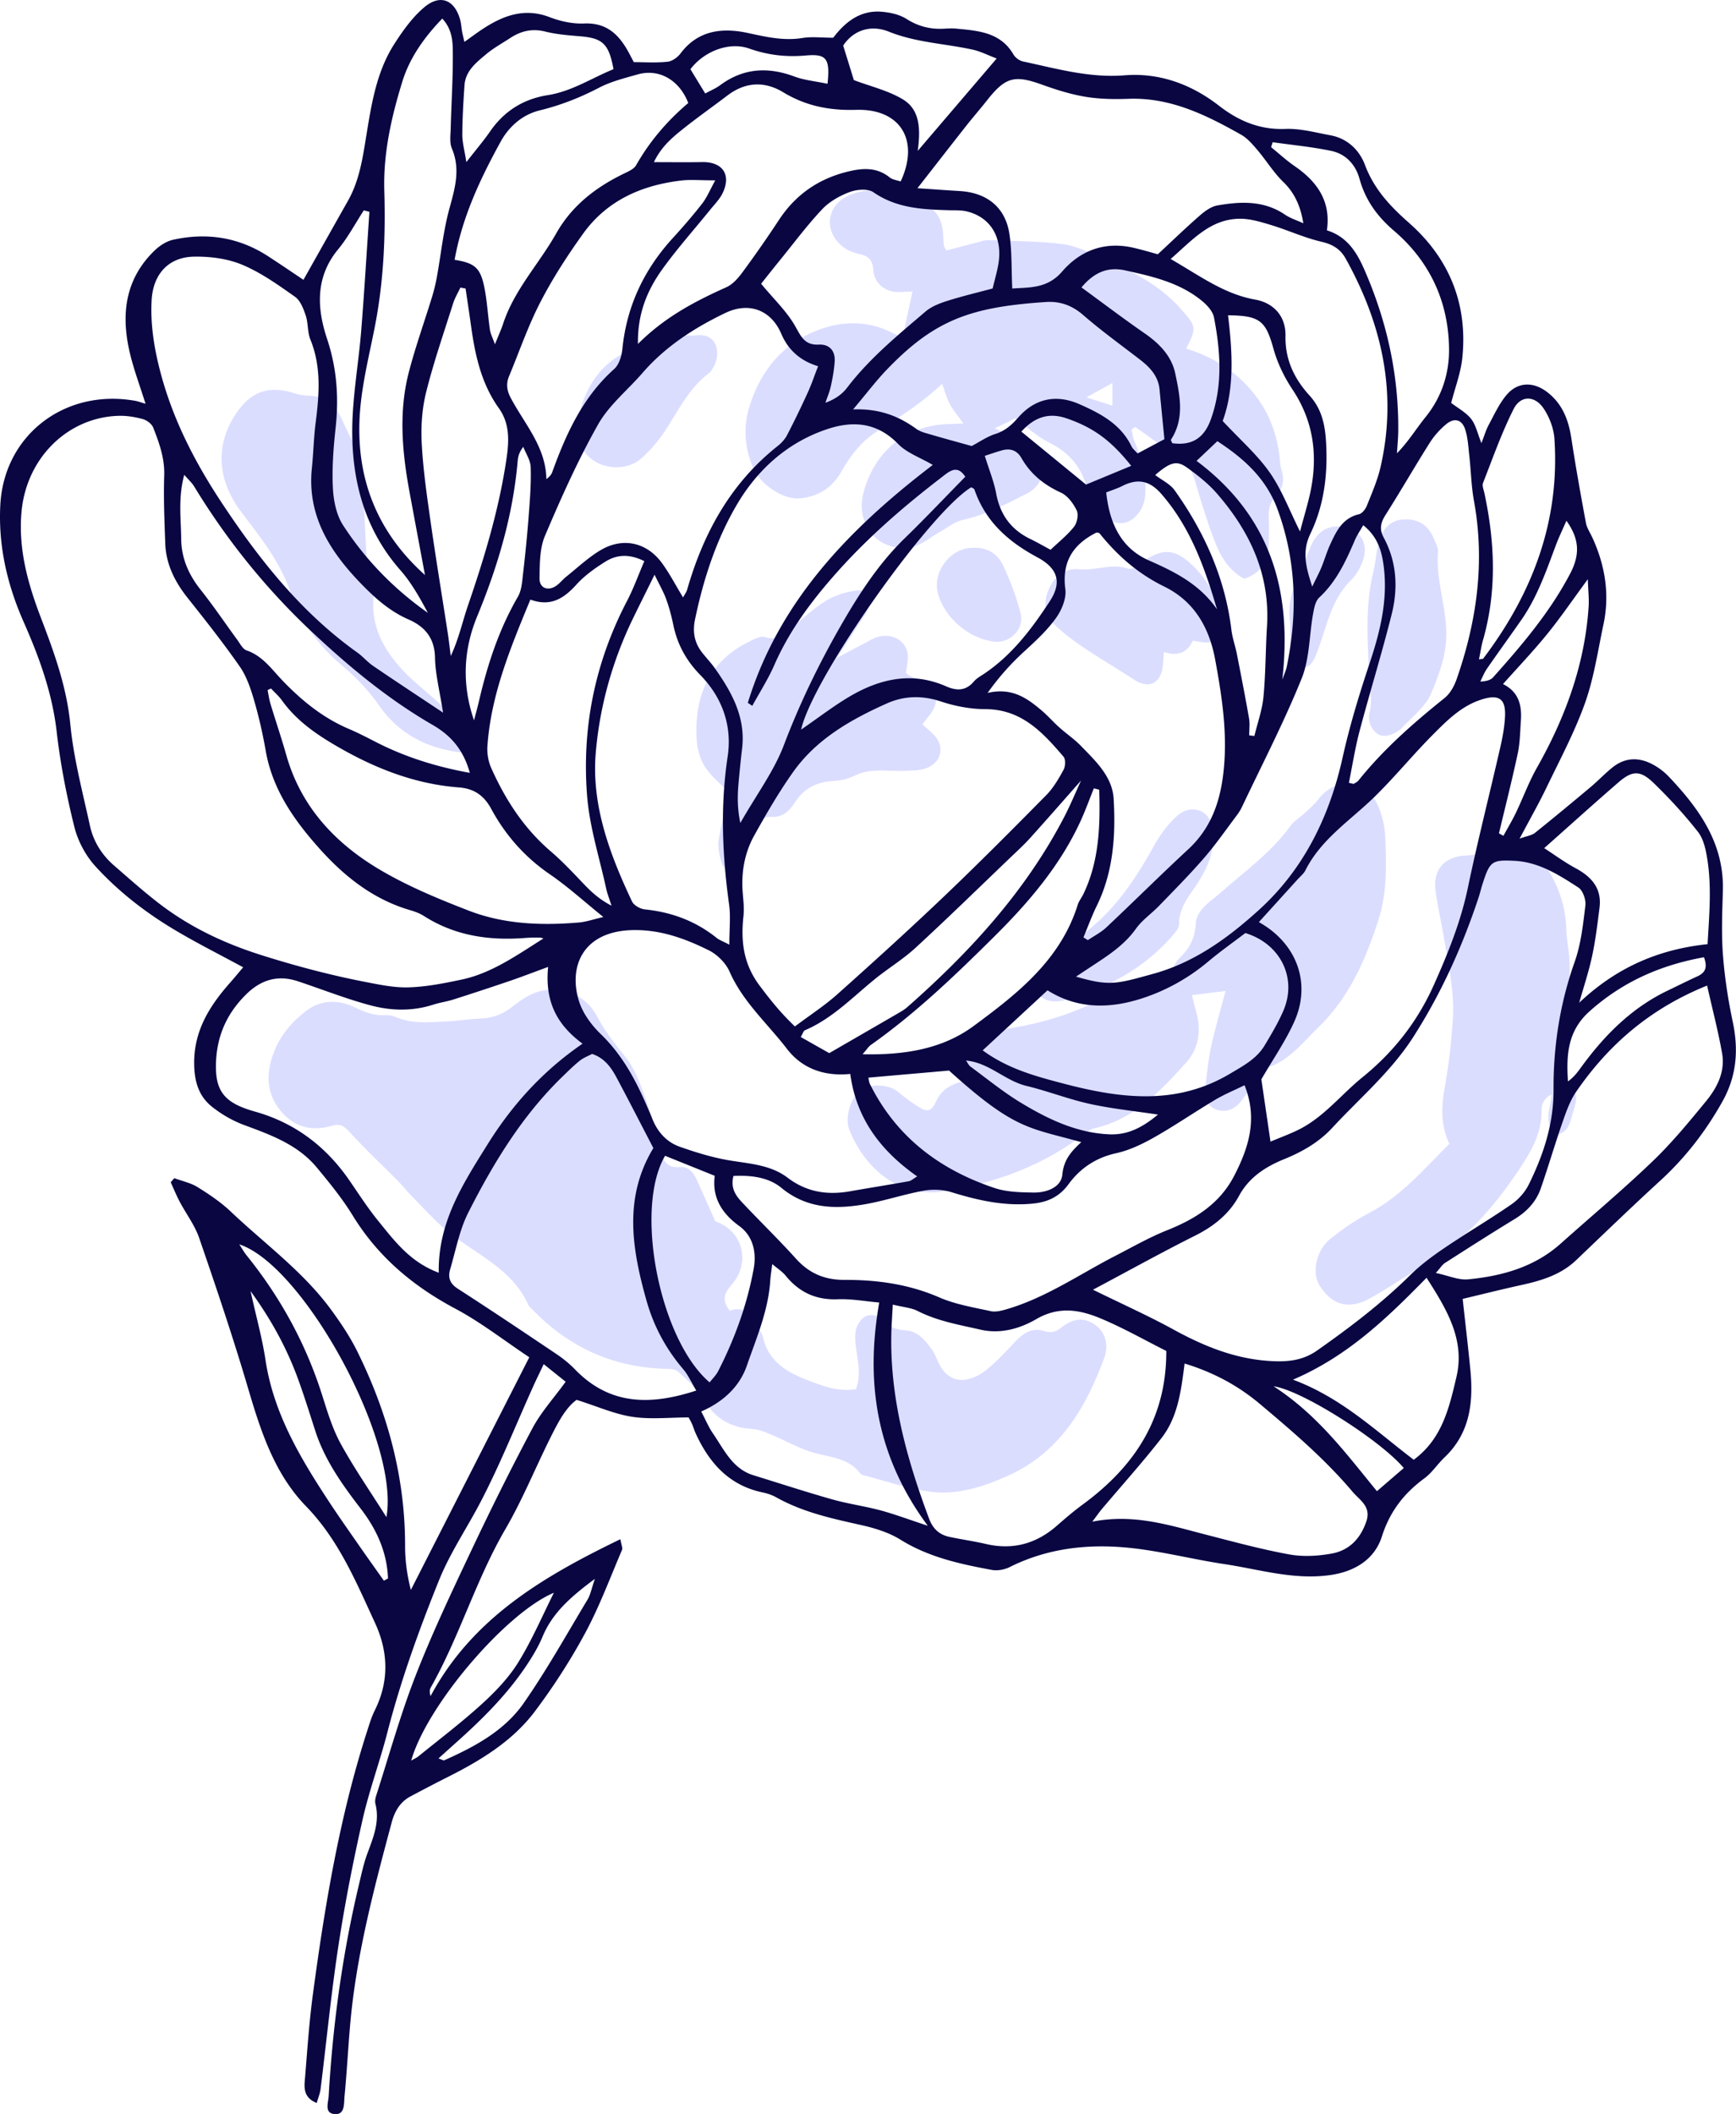 <svg xmlns="http://www.w3.org/2000/svg" id="Calque_2" viewBox="0 0 535.02 651.43"><defs><style>.cls-1{fill:#dbddff}</style></defs><g id="illustrations"><path d="M220.48 376.4c8.39 2.8 11.06 12.64 5 19.49-2.29 2.59-3.11 4.78-.58 7.99 4.59-1.59 6.99 1.27 8.78 5.15.46.99 1.19 1.9 1.42 2.93 1.6 7.27 6.97 10.68 13.27 13.14 4.88 1.91 9.77 3.87 15.44 3 1.32-3.58.89-7.09.32-10.66-.37-2.31-.76-4.71-.47-6.99.2-1.58 1.22-3.47 2.48-4.41 1.64-1.23 3.96-1.09 5.49.56 2.11 2.27 4.49 3.18 7.62 3.38 3.69.24 5.98 3.16 8.02 5.99.73 1.02 1.21 2.23 1.72 3.4 3.49 8.07 10.18 6.5 14.67 3.02 3.52-2.73 6.52-6.16 9.65-9.39 2.31-2.38 4.95-3.92 8.24-2.89 2.15.68 3.61.53 5.42-.93 3.98-3.21 7.41-3.27 10.85-.7 2.7 2.02 3.98 5.94 2.54 9.86-5.7 15.54-13.83 29.31-29.72 36.42-7.43 3.33-15.42 5.99-23.63 4.96-7.07-.88-13.95-3.34-20.91-5.12-.34-.09-.76-.24-.95-.5-3.59-4.85-9.17-4.97-14.33-6.42-4.48-1.26-8.62-3.72-12.97-5.52-1.94-.8-3.98-1.69-6.03-1.82-6.69-.4-11.52-3.21-15-9.13-1.95-3.31-5.04-6.04-7.96-8.63-1-.89-3.07-.73-4.66-.8-15.96-.66-29.34-6.94-40.32-18.46-.38-.39-.86-.75-1.07-1.23-4.91-11.03-15.82-15.4-24.47-22.32-4.18-3.34-7.75-7.46-11.54-11.28-1.5-1.51-2.8-3.21-4.3-4.72-4.85-4.89-9.93-9.58-14.53-14.69-1.67-1.85-2.94-2.97-5.43-2.23-6.58 1.97-12.24.47-16.46-5.04-4.13-5.39-4.04-11.3-1.72-17.44 1.99-5.29 5.54-9.43 9.86-12.77 4.68-3.62 10.07-3.67 15.31-1.11 2.99 1.46 5.93 2.58 9.35 2.33 1.2-.09 2.51.34 3.67.81 4.91 1.96 10.02 1.32 15.06 1.13 3.42-.13 6.81-.74 10.23-.88 3.55-.14 6.61-1.05 9.52-3.27 3.7-2.83 7.43-5.65 12.64-5.59 6.5.08 11.26 2.89 14.14 8.42 2.38 4.56 5.52 8.38 8.68 12.36 2.94 3.69 4.64 8.52 6.25 13.07 1.87 5.27 3.02 10.79 4.54 16.18.8 2.85 2.25 4.9 5.73 4.59 2.77-.25 4.32 1.56 5.36 3.84 1.95 4.28 3.84 8.59 5.77 12.92ZM291.7 77.17c3.37-.88 6.49-1.72 9.62-2.52 1.05-.27 2.12-.68 3.17-.64 7.69.29 15.43.25 23.03 1.22 4.19.53 8.25 2.59 12.21 4.34 8.81 3.88 17.43 7.99 24.04 15.46 4.87 5.51 5.21 5.75 1.8 12.39 7.4 2.31 13.84 6.02 19.15 11.83 5.63 6.15 8.65 13.25 9.61 21.39.17 1.43.21 2.92.64 4.27.99 3.1.33 5.87-1.82 8.06-1.86 1.9-2.22 4-2.13 6.44.1 2.72.11 5.45 0 8.17-.19 5.16-2.23 9.07-7.6 10.77-4.93-2.67-7.47-7.27-9.32-12.2-2.22-5.92-4.08-11.98-5.83-18.05-.79-2.74-1.91-4.94-4.34-6.59-4.74-3.21-9.35-6.62-14.01-9.95l-1.19.77c.28 1.21.39 2.49.87 3.61 2.22 5.23 3.78 10.53 3.37 16.33-.21 2.91-1.22 5.26-3.31 7.2-2.4 2.23-5.81 2.34-8.38.33-3.45-2.69-5.32-6.54-6.58-10.47-1.96-6.15-5.72-10.18-11.47-13-3.47-1.7-6.4-4.5-10.37-7.39-1.04.51-3.07 1.49-6.26 3.04 2.65 1.28 4.34 2.06 6 2.91 1.76.91 3.63 1.69 5.18 2.88 5.26 4.03 4.67 11.23-1.18 14.25-6.43 3.33-12.86 6.64-20.06 8.25-2.53.57-4.75 2.49-7.11 3.79-2.82 1.56-5.48 3.98-8.49 4.53-10.09 1.84-17.51-6.82-14.79-16.9 3.46-12.82 13.27-20.88 26.95-21.04 1.06-.01 2.13-.09 3.79-.17-1.59-2.23-3.1-3.98-4.16-5.96-1.01-1.89-1.55-4.03-2.38-6.27-6.03 5.76-12.9 10.17-19.81 14.51-4.92 3.1-8.32 7.41-11.13 12.38-2.84 5.04-7.05 7.95-13.07 8.44-5.19.42-12.13-4.5-14.2-9.34-2.7-6.3-3.15-12.64-1.14-19.08 3.43-10.98 10.28-19.31 21.06-23.44 7.37-2.82 15.23-3.03 22.67.72.81.41 1.63.8 2.48 1.12.31.12.7.02 1.06.02.96-4.48 1.92-8.96 2.94-13.74-2.66 0-4.66.39-6.44-.08-3.25-.86-5.43-3.32-5.64-6.63-.2-3.25-1.75-4.35-4.6-4.93-1.71-.35-3.49-1.14-4.85-2.23-6.17-4.95-4.84-13.19 2.52-15.99 3.45-1.31 6.93-1.88 10.61-.56 2.89 1.04 5.9 1.71 8.88 2.49 6.34 1.66 8.77 4.63 9.03 11.08.04.9.06 1.81.17 2.71.04.33.32.63.77 1.47Zm51.12 40.87c-2.8 1.55-5.24 2.89-7.99 4.41 2.9.92 5.24 1.67 7.99 2.55v-6.96ZM297.9 332.91c.16-.49.29-.67.26-.83-1.42-8.78 2.13-13.67 11.04-14.91 13.44-1.87 26-6.03 37.34-13.65 2.9-1.95 6.08-3.22 9.73-2.82 1.42.15 2.87.03 4.21.03 1.04-2 1.57-4.09 2.9-5.35 3.17-3 4.89-6.15 5.16-10.76.25-4.35 4.53-6.8 7.63-9.53 7.44-6.58 15.61-12.37 21.53-20.57 1.13-1.57 2.97-2.63 4.42-3.99 1.44-1.35 2.99-2.64 4.17-4.2 5.38-7.1 14.73-6.33 18.35 1.84 1.36 3.06 2.16 6.57 2.3 9.91.37 8.5.56 17.05-2.09 25.32-3.96 12.36-9.08 24.08-18.66 33.31-2.62 2.52-5 5.3-7.75 7.66-2.01 1.71-4.3 3.3-6.75 4.22-2.25.84-3.6 2.07-4.7 4.1-1.19 2.22-2.74 4.25-4.23 6.3-2.02 2.78-4.87 4.1-8.08 2.86-2.93-1.13-3.45-4.1-3.17-6.91.44-4.3.92-8.62 1.84-12.83 1.18-5.45 2.8-10.81 4.38-16.75-3.54.45-6.81.86-10.38 1.31.43 1.69.72 3.09 1.13 4.45 1.81 5.97 1.2 11.78-2.95 16.37-7.9 8.73-16 17.41-28.24 20.21-1 .23-1.98.85-2.81 1.49-12.77 9.92-27.46 15.28-43.21 17.9-14.83 2.47-25.12-7.88-29.53-18.96-1.46-3.67.46-9.83 3.24-12 2.83-2.2 8.73-2.21 11.77.31 1.95 1.62 3.98 3.16 6.11 4.51 3.04 1.93 4.17 1.64 5.75-1.76 1.89-4.08 5.53-5.42 9.27-6.26Zm181.62-.39c6.39 2.43 7.32 4.23 5.24 10.31-.84 2.46-.94 5.51-4.39 6.72-5.44-2.88-2.36-7.72-2.22-12.32-2.36 1.23-3.08 3.05-3.05 4.91.11 7.14-3.34 12.92-7.07 18.49-7.72 11.52-16.75 21.79-28.85 29.01-5.75 3.43-11.24 7.3-17.1 10.53-6.4 3.53-11.62 1.97-15.37-3.98-2.55-4.04-1.09-11.04 3.49-14.61 3.7-2.89 7.6-5.64 11.75-7.8 9.9-5.17 16.9-13.51 24.73-21.3-2.86-5.96-2.45-11.92-1.32-18.1 1.2-6.55 1.91-13.22 2.37-19.87.57-8.17-1.1-16.19-2.48-24.2-.88-5.15-2.01-10.26-2.79-15.43-1.04-6.88 2.64-11.02 9.56-11.27 1.73-.06 3.62-.38 5.12-1.19 9.45-5.06 15.86-1.02 19.95 5.58 3.46 5.59 5.46 11.78 5.63 18.5.08 3.23.89 6.45.97 9.68.32 12.31.28 24.61-4.17 36.33Zm-221.44-129.9c3.49-1.84 7.01-3.63 10.47-5.53 5.25-2.88 11.17-.14 11.25 5.32.02 1.59-.37 3.19-.59 4.98 2.59 2.48 7.46 1.83 8.91 6.26 1.41 4.28-1.88 6.61-3.84 9.59 1.42 1.29 2.7 2.27 3.76 3.45 3.06 3.41 2.17 7.92-2.04 9.81-1.43.64-3.13.88-4.72.95-3.08.14-6.17.1-9.25 0-3.13-.1-6.05.27-8.95 1.71-1.88.94-4.14 1.4-6.26 1.5-5.1.25-9.07 2.32-11.82 6.58-1.77 2.74-3.8 4.73-7.42 4.49-2.54-.17-3.77 1.58-4.66 3.8-1.15 2.85-2.53 5.61-3.93 8.36-.57 1.11-1.29 2.22-2.2 3.05-1.69 1.55-3.66 1.27-4.33-.87-.73-2.34-1.32-4.98-.95-7.34.78-4.97 2.22-9.84 3.3-14.38-2.54-2.62-5.4-4.88-7.35-7.75-2.71-4-3.02-9-2.81-13.58.53-11.52 5.86-20.34 16.52-25.45 1.43-.68 3.33-1.7 4.54-1.27 3.72 1.34 5.75-1.09 8.1-2.88 3.59-2.73 6.89-5.92 10.71-8.27 2.67-1.65 5.94-2.68 9.07-3.15 3.42-.51 5.07 1.72 4.11 5.09-.48 1.67-1.68 3.15-2.64 4.66-2.3 3.62-4.66 7.21-6.99 10.82-.12.06-.26.1-.36.19-.06.06-.05.19-.07.28.15-.15.31-.29.46-.44Zm-112.32 28.26c-1.53.38-2.85 1.1-4.06.95-10.18-1.27-18.77-5.72-24.68-14.17-3.37-4.81-7.18-8.9-11.69-12.65-7.35-6.12-12.85-14.02-15.98-22.97-3.26-9.33-9.22-16.61-14.98-24.24-7.24-9.59-8.18-20.14-1.98-29.81 4.83-7.54 10.49-9.44 18.94-6.63 1.18.39 2.48.53 3.72.55 5.41.11 8.58 3.12 10.57 7.85.9 2.15 2.03 4.21 3.03 6.32 2.37 5 2.86 10.42 3.25 15.81.53 7.39.74 14.8 1.22 22.19.1 1.59.82 3.14 1.18 4.72.35 1.57 1.01 3.21.85 4.75-.97 9.18 2.93 16.48 8.86 22.85 3.19 3.43 6.93 6.34 10.44 9.47 4.45 3.98 8.4 8.37 11.33 14.99Z" class="cls-1"/><path d="M367.64 197.4c-1.79 3.83-4.77 4.89-8.93 3.51-.13 1.65-.21 3.05-.37 4.43-.61 5.34-4.39 7.03-8.79 4.13-5.13-3.38-10.45-6.46-15.55-9.89-3.13-2.11-6.2-4.41-8.93-7.01-3.23-3.08-3.57-7.12-1.82-11.06 1.75-3.92 4.9-6.52 9.39-6.09 5.03.48 9.97-1.92 15.02-.18.78.27 2.11-.34 2.89-.94 7.63-5.84 11.7-5.69 18.21 1.18 4.23 4.47 6.81 9.84 7.01 16.07.2 6.26-1.18 7.28-8.13 5.85Zm78.08-3.23c.29 7.09-2.11 13.54-4.82 19.87-.69 1.62-1.88 3.08-3.07 4.41-1.78 1.99-3.79 3.77-5.64 5.7-2.21 2.3-5.79 3.41-7.78 1.91-2.14-1.62-2.94-4.19-2.29-6.74.93-3.65-.07-7.12-.19-10.67-.35-10.63-1.3-21.34 1.2-31.89.74-3.14 1.02-6.39 1.74-9.54.93-4.09 3.76-6.79 7.07-7.1 4.84-.45 8.14 1.45 9.94 5.81.55 1.33 1.4 2.78 1.29 4.11-.68 8.22 2.31 16.04 2.54 24.14Zm-71.99 64.38c.18 4.76-1.72 8.85-4.09 12.75-2.59 4.25-6.3 7.88-6.26 13.46 0 1.36-1.42 2.89-2.47 4.08-8.43 9.48-19.14 15.33-31.12 18.94-3.06.92-6.42 1.52-9.31-.87-3.05-2.53-3.26-4.8-.27-7.72 3.36-3.28 6.65-6.8 10.56-9.29 11.41-7.28 18.59-17.92 24.96-29.41 1.81-3.27 4.17-6.42 6.91-8.95 3.92-3.63 9.15-2.38 10.66 2.17.5 1.5.31 3.22.44 4.84Zm-162.2-155.18c1.27 0 2.01.09 2.72-.01 6.88-.98 8.08 5.48 5.6 9.83-.36.62-.73 1.33-1.28 1.74-6.13 4.6-9.39 11.33-13.41 17.55a43.512 43.512 0 0 1-7.37 8.65c-6.17 5.58-17.48 2.54-19.01-5.13-.65-3.29-.74-7.07.21-10.23 2.63-8.69 7.91-15.37 16.85-18.52 5.27-1.86 10.38-4.42 15.68-3.87Zm186.11 88.55c-1.44-7.97 3.02-15.51 6.22-23.28 1.45-3.51 3.9-6.43 8.51-6.41 6.06.02 9.71 4.64 7.69 10.4-.76 2.16-1.94 4.41-3.55 5.99-3.77 3.68-5.81 8.21-7.44 13.03-1.1 3.25-2.05 6.55-3.32 9.73-.86 2.14-1.93 4.76-4.88 4.15-2.7-.56-3.34-2.95-3.25-5.53.09-2.35.02-4.7.02-8.07Zm-97.77-23.1c4.3-.24 7.58 1.79 9.28 5.43 2.2 4.72 4.08 9.67 5.37 14.7 1.26 4.89-3.21 9.38-8.2 8.77-8.09-1-15.64-7.86-17.34-15.23-1.51-6.58 4.14-13.76 10.88-13.67Z" class="cls-1"/><path d="M44.85 124.42c-1.79-5.69-3.56-10.41-4.74-15.27-2.86-11.78-1.79-22.82 7.38-31.8 1.58-1.55 3.72-2.99 5.83-3.46 10.38-2.3 20.23-.81 29.25 5.04 3.71 2.41 7.37 4.9 10.95 7.3 4.67-8.29 9.19-16.34 13.73-24.37 3.53-6.24 4.53-13.2 5.65-20.09 1.61-9.88 3.17-19.79 8.72-28.37 2.62-4.05 5.55-8.16 9.2-11.21 4.88-4.08 9.28-2.23 10.98 3.84.34 1.21.4 2.51.62 3.76.14.78.35 1.56.71 3.12 2.25-1.59 4.03-2.94 5.9-4.15 6.28-4.07 12.76-6.4 20.39-3.46 3.3 1.27 7.07 2.09 10.57 1.94 7.43-.33 11.2 3.94 14.18 9.7.29.56.59 1.12 1.16 2.21 3.3 0 6.88.25 10.4-.12 1.44-.15 3.11-1.37 4.02-2.58 5.39-7.18 12.91-7.96 20.66-6.3 5.64 1.21 11.06 2.51 16.89 1.56 2.87-.47 5.88-.08 9.49-.08 3.43-4.49 8.03-8.57 14.89-8.01 2.63.21 5.52.84 7.7 2.22 3.61 2.3 7.32 3.22 11.46 3.01 1.27-.07 2.56-.16 3.82-.03 6.78.66 13.67 1.07 17.69 7.99.57.98 1.85 1.91 2.96 2.14 10.31 2.19 20.41 5.13 31.29 4.26 10.67-.85 20.5 2.72 29.04 9.34 6.04 4.69 12.55 7.5 20.51 7.18 4.58-.18 9.24 1.11 13.82 1.95 5.28.96 8.98 4.56 10.7 9.15 2.79 7.43 7.73 12.7 13.53 17.81 12.4 10.92 18.14 24.91 16.49 41.47-.47 4.76-2.27 9.4-3.45 14.05 2.14 1.66 4.61 2.95 6.16 4.95 1.47 1.9 1.98 4.54 3.16 7.44.85-2.16 1.37-3.98 2.24-5.61 1.7-3.16 3.22-6.53 5.5-9.23 3.45-4.08 8.24-4.13 12.45-.94 4.73 3.59 6.64 8.55 7.51 14.23 1.34 8.74 2.89 17.45 4.51 26.14.3 1.62 1.34 3.1 2.04 4.65 3.89 8.55 5.33 17.43 3.35 26.69-1.72 8.08-2.91 16.37-5.65 24.1-3.18 8.94-7.71 17.41-11.84 26-2.38 4.96-5.11 9.74-8.35 15.86 2.4-.87 3.8-1.03 4.73-1.78 5.79-4.64 11.5-9.38 17.18-14.14 2.27-1.91 4.32-4.08 6.62-5.95 4.13-3.36 8.59-3.29 13.04-.71 1.63.94 3.18 2.15 4.47 3.52 9.35 9.88 17.03 20.55 16.61 35.11-.19 6.57-.47 13.19.02 19.73.53 6.93 1.59 13.87 3.03 20.68 1.83 8.66 1.21 16.69-3.2 24.56-5.14 9.17-11.42 17.3-19.18 24.4-8.75 8.01-17.28 16.26-25.87 24.45-4.82 4.6-10.87 6.36-17.14 7.73-5.96 1.31-11.88 2.8-17.85 4.22.84 7.7 1.68 14.78 2.37 21.88.97 10.05-.11 19.51-7.99 26.99-2.15 2.04-3.81 4.68-6.16 6.41-6.31 4.64-10.66 10.22-13.12 17.94-2.26 7.1-8.42 10.83-15.96 11.89-11.21 1.59-21.89-1.79-32.74-3.41-9.86-1.48-19.59-4.05-29.48-5.02-12.55-1.23-24.93.16-36.5 5.95-1.6.8-3.77 1.21-5.51.89-9.8-1.81-19.48-3.91-28.19-9.33-3.68-2.29-8.14-3.62-12.43-4.57-8.92-1.98-17.79-3.95-25.86-8.48-1.27-.71-2.74-1.2-4.17-1.5-10.33-2.16-16.45-9.05-20.63-18.17-.44-.96-.73-1.99-1.16-2.96-.33-.76-.76-1.48-1.03-1.98-5.97 0-11.77.66-17.34-.19-5.52-.84-10.81-3.22-17.18-5.23-3.42 2.45-5.83 7.16-8.17 11.86-4.63 9.3-8.55 19-13.76 27.95-9.12 15.64-14.14 33.15-23.03 48.86-.36.64-.38 1.47-.05 2.63 12.89-24.05 34.69-36.83 58.51-48.36.29 1.79.75 2.71.49 3.32-3.67 8.57-6.92 17.37-11.32 25.55-4.51 8.38-9.74 16.47-15.45 24.09-6.99 9.33-16.87 15.28-27.17 20.45-3.78 1.9-7.51 3.87-11.25 5.85-3.23 1.72-4.88 4.64-5.79 8.02-5.55 20.71-11.04 41.43-12.85 62.9-.61 7.18-1 14.38-1.69 21.55-.21 2.13.19 5.6-2.91 5.43-3.41-.18-2.1-3.4-1.97-5.6 1.28-22.07 4.26-43.9 9.4-65.42.74-3.09 1.4-6.24 2.5-9.21 1.83-4.98 3.9-9.83 2.52-15.33-.2-.78-.05-1.73.2-2.51 3.96-12.31 7.42-24.82 12.1-36.86 5.07-13.03 11.08-25.71 17.06-38.36 6.06-12.83 12.37-25.56 19.04-38.08 2.64-4.95 6.54-9.23 10.22-14.31-1.9-1.52-3.95-3.16-6.77-5.42-1.3 2.76-2.28 4.75-3.19 6.76-5.4 11.98-10.27 24.23-16.34 35.85-4.2 8.03-9.32 15.54-12.76 24.06-6.19 15.35-11.78 30.85-15.91 46.9-2.33 9.03-5.6 17.83-7.65 26.92-2.89 12.81-5.43 25.73-7.41 38.71-2.24 14.66-3.67 29.45-5.5 44.17-.17 1.35-.72 2.65-1.19 4.32-4.45-1.82-3.82-5.18-3.57-8.19.69-8.46 1.26-16.94 2.39-25.34 3.68-27.36 8.19-54.57 16.67-80.94.71-2.22 1.38-4.49 2.42-6.57 4.48-9.01 4.13-18.1.03-26.96-5.85-12.66-11.18-25.54-21.23-35.89-9.86-10.15-14.04-23.4-17.98-36.74-4.56-15.44-9.72-30.71-14.96-45.94-1.36-3.95-4.03-7.44-6.01-11.19-1.02-1.94-1.85-3.98-2.76-5.97.37-.42.73-.85 1.1-1.27 2.42.9 5.06 1.44 7.2 2.77 3.59 2.23 7.17 4.65 10.23 7.55 10.45 9.91 22.28 18.45 30.89 30.21 2.98 4.07 5.84 8.33 8.07 12.84 9.33 18.88 14.77 38.76 14.74 59.99 0 4.42.58 8.85 1.78 13.53l36.5-71.7c-7.95-5.29-15.01-10.84-22.82-14.99-13.06-6.95-23.82-16-31.6-28.69-3.2-5.22-7.12-10.03-11.04-14.76-5.78-6.99-13.97-10.01-22.2-13.04a36.538 36.538 0 0 1-10.33-5.89c-3.93-3.22-5.23-7.72-5.29-13.01-.12-10.14 4.67-17.78 10.96-24.92 1.37-1.55 2.68-3.15 4.14-4.87-7.54-4.1-14.89-7.76-21.89-12-8.73-5.29-16.8-11.61-23.66-19.14-3.02-3.31-5.4-7.79-6.48-12.14-2.4-9.65-4.32-19.49-5.45-29.37-1.38-12.01-5.42-23.02-10.24-33.93C2.18 180.06-.57 168.06.1 155.56c1.16-21.58 19.99-35.93 41.67-32.03.74.13 1.45.41 3.07.89Zm122.67 164.77c-.41-.09-.82-.27-1.23-.27-1.48 0-2.97 0-4.45.12-11.05.86-21.57-.65-31.13-6.73-1.24-.79-2.66-1.36-4.08-1.77-11.42-3.28-20.35-10.32-28.09-18.95-7.84-8.76-14.55-18.22-16.65-30.23-.91-5.21-2.08-10.4-3.56-15.48-1.05-3.6-2.29-7.37-4.39-10.41-5.07-7.3-10.6-14.28-16.13-21.25-3.94-4.96-6.65-10.36-6.88-16.75-.25-6.98-.55-13.98-.32-20.96.17-5.31-1.54-10.02-3.39-14.74-.45-1.15-1.98-2.29-3.23-2.63-2.42-.66-5-1.08-7.5-1-15.7.5-28.28 13.03-29.84 29.39-1.09 11.52 1.92 22.28 5.95 32.82 4.09 10.69 7.95 21.29 9.08 32.92 1.02 10.48 3.79 20.8 6.03 31.14 1.06 4.86 3.66 9.03 7.46 12.32 4.47 3.88 8.89 7.83 13.56 11.45 9.64 7.48 20.41 12.56 32.12 16.24 10.34 3.25 20.74 6.02 31.34 8.09 4.54.88 9.18 1.89 13.75 1.75 5.45-.16 10.91-1.25 16.27-2.38 9.41-1.99 17.19-7.61 25.32-12.71Zm169.31 108.23c9.24 4.54 17.18 8.09 24.77 12.25 9.79 5.37 19.79 9.4 31.2 9.8 4.94.17 9.13-.5 13.13-3.31 10.08-7.08 19.86-14.51 28.66-23.2 3.14-3.1 6.76-5.8 10.43-8.29 6.84-4.64 13.99-8.84 20.79-13.54 2.17-1.5 4.18-3.75 5.35-6.12 4.53-9.19 7.68-18.73 7.63-29.26-.07-13.43 1.98-26.56 6.51-39.34 1.95-5.5 2.59-11.52 3.3-17.36.22-1.79-.77-4.65-2.16-5.56-6.01-3.89-12.15-7.83-19.63-8.22-7.04-.37-7.65.15-9.87 7.03-.46 1.41-.79 2.86-1.25 4.27-5.02 15.15-11.54 29.59-20.17 43.05-6.84 10.65-16.48 18.8-24.97 27.97-4.03 4.36-9.17 7.33-14.8 9.62-5.66 2.3-10.77 5.53-13.92 11.34-2.99 5.52-7.74 9.33-13.45 12.19-10.2 5.11-20.18 10.65-31.53 16.69Zm-91.84-81.12c4.67-3.51 9.13-6.39 13.05-9.89 11.06-9.87 22.04-19.83 32.77-30.05 10.73-10.22 21.19-20.74 31.6-31.29 2.19-2.22 3.85-5.06 5.36-7.83.59-1.08.69-3.25 0-4.06-6.39-7.46-12.91-14.62-24.06-14.65-4.58-.01-9.33-.9-13.68-2.35-5.81-1.95-11.42-1.78-16.73.6-11.09 4.96-21.66 10.96-28.87 21.13-4.4 6.2-8.24 12.84-11.95 19.49-3.05 5.47-4.09 11.54-3.57 17.83.19 2.32.48 4.69.23 6.98-.87 7.79-.06 14.81 4.97 21.52 3.19 4.25 6.36 8.29 10.89 12.58Zm-76.06-18.34c-4.87 1.79-8.33 3.13-11.85 4.33-5.78 1.97-11.58 3.88-17.4 5.73-2 .64-4.12.91-6.12 1.56-6.45 2.09-13.05 1.92-19.39.22-7.55-2.02-14.87-4.92-22.31-7.4-6.24-2.07-11.45-.52-16.11 4.13-6.03 6.01-9.04 13.02-9.2 21.58-.12 6.95 1.9 10.7 8.36 13.22 1.18.46 2.4.86 3.62 1.2 12.36 3.47 21.94 10.74 29.18 21.26 2.89 4.19 5.65 8.5 8.85 12.43 5.01 6.15 9.79 12.68 18.66 15.98-.28-15.63 7.57-27.57 15.09-39.63 7.59-12.16 17.05-22.61 29.23-30.95-7.56-5.59-11.71-12.6-10.61-23.66Zm219.06-13.8c11.73 6.57 16.19 18.83 10.91 30.64-2.73 6.1-6.62 11.69-10.16 17.8.84 5.74 1.78 12.13 2.82 19.2 2.89-1.21 5.62-2.22 8.23-3.47 8.03-3.83 13.41-10.94 20.13-16.38 9.62-7.8 16.93-17.15 21.96-28.39 4.33-9.68 8.3-19.44 10.49-29.93 3.03-14.52 6.71-28.9 10.01-43.36.7-3.07 1.29-6.22 1.45-9.36.3-5.68-1.92-7.08-7.41-5.29-6.08 1.99-10.44 6.38-14.73 10.69-6.27 6.29-11.9 13.23-18.26 19.42-7.38 7.17-16.27 12.86-21.1 22.44-.55 1.1-1.63 1.94-2.48 2.89-3.81 4.21-7.63 8.42-11.87 13.09ZM275.15 402.02c-.18 3.48-.37 5.99-.44 8.5-.53 20.07 4.7 38.97 11.65 57.53 1.17 3.12 3.2 4.92 6.33 5.57 3.73.78 7.51 1.32 11.22 2.18 8.28 1.91 15.47-.09 21.81-5.64 2.55-2.23 5.13-4.45 7.85-6.45 15.88-11.63 25.96-26.41 25.87-47.41-6.65-3.33-13.27-7.12-20.26-10.03-6.43-2.68-12.84-3.83-19.83.24-4.92 2.86-10.94 4.66-17.13 3.24-6.59-1.51-13.26-2.63-19.4-5.76-1.98-1.01-4.4-1.16-7.68-1.97Zm-138.6-182.39c-1.04-6.73-2.39-11.88-2.49-17.04-.12-6.05-3.21-9.54-8.15-11.7-6.01-2.62-10.69-6.91-15.08-11.49-9.37-9.79-16.21-20.73-14.71-35.15.48-4.63.56-9.31 1.15-13.92 1.12-8.69 1.82-17.26-1.61-25.7-.93-2.29-.65-5.05-1.44-7.42-.7-2.09-1.66-4.6-3.32-5.77-5.18-3.65-10.46-7.43-16.24-9.85-4.54-1.9-9.9-2.59-14.87-2.5-7.95.14-12.64 5.49-13.06 13.47-.41 7.7.85 15.17 2.84 22.61 3.89 14.52 10.67 27.57 18.94 40.03 11.56 17.44 24.4 33.61 41.62 45.89 1.72 1.22 3.11 2.92 4.84 4.1 6.75 4.61 13.58 9.09 21.59 14.43Zm78.03 208.87c-1.6-2.67-2.53-4.83-3.98-6.53-5.32-6.23-9.08-13.16-11.33-21.09-4.55-16.06-7.12-31.91 2.09-47.09-3.77-7.24-7.43-14.4-11.21-21.49-1.7-3.2-3.71-6.2-7.67-7.53-1.19.64-2.61 1.16-3.74 2.05-1.82 1.44-3.48 3.1-5.16 4.72-12.55 12.09-21.48 26.78-29.26 42.13-2.73 5.39-3.85 11.62-5.59 17.5-.72 2.44-.13 4.34 2.3 5.91 10.15 6.55 20.19 13.27 30.21 20.01 2.1 1.41 4.15 3.01 5.9 4.83 10.52 10.93 22.91 11.35 37.43 6.59Zm11.46-66.11c-.95 3.78.74 6.05 2.6 8.05 5.49 5.86 11.28 11.45 16.65 17.41 4.13 4.58 8.86 6.58 15.1 6.56 9.98-.04 19.76 1.33 29.13 5.41 4.95 2.15 10.48 3.05 15.81 4.22 1.53.34 3.35-.14 4.93-.6 12.12-3.55 22.44-10.77 33.52-16.47 5.26-2.7 10.42-5.67 15.89-7.85 8.73-3.48 16.25-8.19 20.7-16.8 4.47-8.66 7.32-17.54 3.19-27.9-3.14 1.54-6.24 2.81-9.09 4.51-6.35 3.79-12.46 7.99-18.89 11.63-3.65 2.06-7.62 3.94-11.68 4.83-6.19 1.37-11 4.65-14.54 9.47-2.95 4.02-6.54 5.61-11.22 6.05-8.64.83-16.8-1.03-24.97-3.55-2.67-.82-5.84-.92-8.6-.42-6.23 1.14-12.3 3.22-18.54 4.25-8.96 1.49-17.54 1.18-25.24-5.17-4.03-3.32-9.52-3.9-14.76-3.64Zm107.88-73.52c.45.28.9.56 1.34.84 1.91-1.29 4.03-2.35 5.68-3.9 8.48-7.98 16.74-16.2 25.28-24.11 6.61-6.12 9.53-13.74 10.68-22.44 1.61-12.19-.19-24.03-2.39-35.98-1.87-10.13-6.61-18.08-15.74-22.55-8.06-3.95-14.39-9.52-19.89-16.36-.2-.25-.76-.22-.95-.27-7.3 3.68-10.71 9.08-9.6 17.49.37 2.81-1.12 6.39-2.86 8.83-2.67 3.74-6.13 6.96-9.55 10.09-3.98 3.64-7.61 7.51-11.56 13.02 7.59-1.76 12.21 1.65 16.64 5.39 1.94 1.64 3.62 3.57 5.51 5.27 2.17 1.94 4.62 3.59 6.63 5.67 4.55 4.7 9.69 9.45 10.08 16.34.64 11.25-.08 22.47-5.2 32.92-1.55 3.16-2.75 6.49-4.11 9.74Zm-71.88 42.07c-8.09.82-14.9-1.72-19.51-7.73-6.01-7.82-13.58-14.47-17.69-23.81-1.17-2.66-3.81-5.28-6.44-6.58-7.2-3.56-14.65-6.31-23.05-6.21-15.97.18-20.3 11.57-16.82 22.17 1.2 3.65 3.82 7.17 6.62 9.88 6.59 6.37 10.76 14.1 14.29 22.33.5 1.17 1.04 2.33 1.49 3.51 1.61 4.18 4.4 7.41 8.58 8.88 4.94 1.74 10.02 3.31 15.17 4.18 6.28 1.06 12.78 1.35 18.04 5.35 5.85 4.45 12.22 5.43 19.21 4.2 6.05-1.07 12.12-2.02 18.17-3.11.71-.13 1.34-.75 2.57-1.48-11.22-7.88-18.75-17.74-20.63-31.59ZM401.68 68.81c-.86-5.27-2.68-9.35-6.17-12.73-3.01-2.91-5.23-6.61-7.97-9.83-1.49-1.75-3.08-3.64-5.04-4.74-10.75-6.06-21.72-11.52-34.62-11.06-4.43.16-8.96.1-13.31-.62-4.55-.75-9.05-2.17-13.41-3.74-8.49-3.06-11.28-2.37-16.94 4.8-2.09 2.65-4.32 5.2-6.41 7.85-4.88 6.2-9.72 12.43-15.06 19.26 4.72.32 8.86.62 13.01.87 8.42.5 14.07 5.01 15.33 13.19.81 5.32.6 10.79.88 16.85 5.35-.39 10.81.06 15.36-5.22 5.58-6.46 13.03-9.33 21.75-7.39 2.87.64 5.68 1.5 7.75 2.05 4.57-4.24 8.66-8.2 12.95-11.94 1.55-1.35 3.47-2.76 5.41-3.1 7.18-1.26 14.33-1.57 20.84 2.84 1.7 1.15 3.75 1.78 5.64 2.65Zm-104.19 78.1c-2.53-3.93-5-1.59-7.31.19-11.45 8.79-22.35 18.19-32 28.99-7.81 8.74-14.79 17.98-19.53 28.82-1.91 4.36-4.51 8.41-6.8 12.6-.46-.31-.92-.62-1.38-.92 9.65-31.5 31.49-53.83 57.01-73.32-3.94-2.31-8.01-3.7-10.69-6.46-6.38-6.57-13.71-7.24-21.66-4.63-12.23 4.02-21.53 12.37-27.87 23.06-6.47 10.9-10.45 23.12-13.06 35.66-.79 3.81-.2 7.15 2.18 10.18 1.31 1.67 2.79 3.22 4.01 4.95 5.2 7.38 9.46 15.1 8.32 24.64-.38 3.15-.69 6.31-.99 9.48-.38 4.05-.66 8.11.44 13.46 5.06-8.85 10.38-15.99 13.42-23.99 4.92-12.96 10.91-25.3 17.8-37.25 5.52-9.57 11.5-18.78 19.51-26.56 6.2-6.02 12.13-12.3 18.59-18.88Zm-45.37-34.06q-8.11-2.44-11.33-9.98c-3.13-7.33-9.93-9.94-17.24-6.43-9.63 4.62-18.48 10.34-25.56 18.51-4.57 5.28-10.29 9.88-13.65 15.82-6.23 11.03-11.43 22.68-16.39 34.36-1.66 3.91-1.6 8.69-1.67 13.09-.05 2.93 2.44 3.97 4.91 2.44 1.24-.77 2.16-2.02 3.32-2.95 3.47-2.77 6.75-5.89 10.53-8.14 6.9-4.12 14.31-2.47 19 3.98 2.34 3.22 4.19 6.79 6.47 10.55.52-.96 1.03-1.6 1.24-2.32 5.03-17.51 13.42-32.87 27.98-44.38 1.13-.9 2.19-2.07 2.85-3.34 2.24-4.3 4.35-8.67 6.36-13.08 1.2-2.63 2.12-5.39 3.19-8.13Zm79.47 188.1c10.3 2.98 12.37 2.33 24.06-.93 12.7-3.55 22.95-11.12 32.26-19.54 13.82-12.5 21.81-28.74 25.87-47.04 2.19-9.88 5.18-19.62 8.38-29.23 3.18-9.56 5.54-19.14 4.34-29.27-.57-4.82-1.75-9.42-6.37-13.1-1.02 1.8-1.94 3.14-2.57 4.6-2.76 6.45-5.66 12.75-10.97 17.68-1.19 1.1-1.59 3.27-1.91 5.04-1.2 6.65-1.05 13.81-3.52 19.92-5.44 13.47-12.16 26.42-18.39 39.57-.45.95-1.04 1.86-1.67 2.7-3.3 4.37-6.42 8.89-10 13.02-4.41 5.09-9.16 9.88-13.84 14.72-2.35 2.44-5.28 4.43-7.21 7.15-3.57 5-8.5 8.17-13.45 11.42-1.41.93-2.82 1.86-4.99 3.3Zm-106.81-9.86c0-4.92.43-8.71-.08-12.38-2.11-15.2-2.74-30.32-.44-45.61 1.43-9.48-1.68-18.2-8.43-25.09-4.33-4.43-7.07-9.41-8.31-15.39-.56-2.69-1.26-5.39-2.2-7.97-.84-2.31-2.11-4.48-3.59-7.55-2.51 5.09-4.58 9.22-6.6 13.38-6.38 13.12-10.3 27.15-11.52 41.47-1.38 16.18 4.32 31.34 11.18 45.85.57 1.2 2.54 2.3 3.97 2.44 8.25.84 15.65 3.6 22.14 8.81.77.62 1.78.96 3.87 2.05Zm46.18 110.29c-4.45-.39-8.62-1.18-12.76-1.01-6.74.28-11.93-2.16-16.1-7.3-.99-1.22-2.41-2.11-4.1-3.54-.27 2.18-.52 3.61-.61 5.05-.58 9.25-4.26 17.7-7.22 26.26-2.25 6.51-7.34 11.19-14.06 14.12 1.4 2.66 2.28 4.83 3.59 6.72 3.45 5 5.99 10.93 12.54 12.94 8.08 2.49 16.11 5.12 24.24 7.42 4.88 1.38 9.96 2.07 14.86 3.38 4.37 1.17 8.63 2.79 14.59 4.75-15.82-21.39-19.3-44.03-14.96-68.8Zm94.12 18.8c-1.08 8.64-2.14 16.57-7.12 22.97-5.85 7.51-12.24 14.6-18.38 21.88-.82.98-1.55 2.04-2.94 3.89 12.78-2.54 23.74 1.09 34.82 3.94 8.6 2.21 17.19 4.56 25.91 6.15 4.24.77 8.88.5 13.15-.29 5.32-.99 8.78-4.59 10.58-9.9 1.56-4.61-2.06-6.53-4.24-9.11-8.51-10.09-18.52-18.62-28.58-27.08-6.7-5.63-14.3-9.74-23.2-12.45ZM360.77 79.8c9.08 5.23 16.49 10.82 26.05 12.52 5.56.99 9.49 4.98 9.36 11.24-.15 7.27 2.72 13.19 7.44 18.36 3.67 4.02 4.72 8.86 5.04 14.04.62 9.89-.51 19.59-4.81 28.51-2.58 5.37-1.51 10 .57 16.3 1.29-2.69 2.15-4.27 2.82-5.91.97-2.35 1.67-4.81 2.73-7.11 1.87-4.07 3.79-8.09 8.84-9.28.98-.23 2.01-1.55 2.43-2.6 1.57-3.93 3.29-7.86 4.23-11.95 5.24-22.84.46-44.08-10.73-64.21-1.63-2.94-4.01-4.41-7.46-5.21-5.29-1.22-10.32-3.57-15.54-5.15-3.17-.96-6.51-1.99-9.75-1.94-9.07.13-14.55 6.61-21.22 12.41Zm-97.87 46.36c8.22-.3 14.15 2.12 19.57 6.05 1.16.84 2.7 1.21 4.12 1.62 4.26 1.25 8.55 2.41 12.87 3.62 2.39-1.25 4.7-2.89 7.27-3.71 3.01-.95 5.06-2.76 7.06-5.06 5.14-5.9 11.73-7.3 18.95-4.1 6.44 2.86 12.63 6.09 15.94 12.89.43.88 1.29 1.55 1.91 2.27 2.67-1.42 5.07-2.7 8.27-4.4-.48-4.87-1-10.07-1.49-15.28-.39-4.17-2.96-6.86-6.05-9.25-5.85-4.52-11.87-8.85-17.44-13.69-3.48-3.03-7.18-4.35-11.6-4.05-3.17.21-6.34.48-9.49.87-17.05 2.08-26.89 6.94-39.23 19.7-3.48 3.59-6.5 7.62-10.65 12.53Zm263.21 177.55c-17.59 7.1-30.37 18.22-40.33 32.69-1.89 2.74-3.05 6.06-4.16 9.24-2.37 6.79-4.39 13.71-6.74 20.51-1.43 4.15-4.28 7.19-8.06 9.5-7.23 4.41-14.38 8.98-21.51 13.55-.81.52-1.35 1.45-2.8 3.07 3.91.83 7.01 2.25 9.93 1.97 10.47-1.01 20.43-3.76 28.56-11.02 9.48-8.47 19.24-16.65 28.4-25.44 5.93-5.69 11.2-12.12 16.43-18.49 3.41-4.16 5.89-9.08 4.91-14.68-1.2-6.82-2.97-13.53-4.62-20.89Zm-223.25 19.97c7.76 5.69 16.25 7.95 24.58 10.15 17.44 4.6 34.89 7.04 51.68-2.98 4.07-2.43 8.15-4.56 10.63-8.7 2.06-3.43 4.12-6.9 5.72-10.56 4.41-10.09-.74-20.71-11.66-24.07-3.74 2.86-7.73 5.66-11.45 8.79-6.43 5.41-13.83 9.4-21.64 11.73-9.18 2.74-18.82 2.86-27.88-2.87-6.54 6.06-13.01 12.05-19.98 18.5ZM277.57 55.93c5.95-12.76-.14-22.5-13.73-22.08-8.05.25-15.45-1.16-22.43-5.4-5.76-3.5-11.69-3.24-17.23.98-4.54 3.46-9.23 6.75-13.69 10.31-3.41 2.72-6.77 5.59-8.96 10.23 5.33 0 10.11.07 14.89-.02 6.28-.11 9.03 3.9 6.28 9.57-.9 1.86-2.45 3.42-3.78 5.06-4.92 6.09-10.16 11.95-14.73 18.29-4.68 6.49-7.75 13.75-7.58 23.12 8.29-8.3 17.59-13.14 27.25-17.48 1.99-.89 3.68-2.86 5.02-4.68 3.89-5.28 7.64-10.67 11.25-16.15 5.02-7.62 11.99-12.47 20.72-14.69 4.55-1.16 9.18-1.68 13.32 1.67.9.73 2.27.87 3.39 1.26ZM83.51 212.16c-.35.17-.7.34-1.04.5.29 1.41.47 2.85.89 4.23 1.59 5.28 3.38 10.5 4.88 15.81 4.49 15.85 14.97 27.06 28.6 35.17 8.68 5.17 18.19 9.1 27.65 12.76 10.84 4.19 22.34 4.62 33.84 3.65 2.38-.2 4.71-1.03 7.62-1.7-5.96-4.8-10.96-9.37-16.49-13.16-7.74-5.3-13.7-12.08-18.08-20.18-2.29-4.22-5.38-6.24-9.96-6.59-13.16-1.01-25.1-5.58-36.5-12.06-6.91-3.93-13.34-8.22-18.04-14.77-.96-1.33-2.22-2.44-3.35-3.65ZM305.92 88.92c.68-2.88 1.42-5.32 1.81-7.81 1.26-8.02-2.48-14.18-9.75-15.96-1.82-.44-3.78-.31-5.68-.37-8.08-.24-16.01-.62-23.11-5.53-1.69-1.17-5.08-.9-7.25-.1-3.09 1.15-6.27 2.92-8.51 5.29-4.64 4.91-8.69 10.38-12.97 15.63-2.2 2.71-4.36 5.45-5.89 7.37 3.93 4.77 8.01 8.59 10.6 13.24 1.82 3.27 2.95 5.71 7.19 5.51 3.3-.15 5.11 1.94 4.88 5.28-.18 2.5-.62 5-1.16 7.46-.38 1.77-1.11 3.46-1.69 5.18 2.91-1.04 5.13-2.59 6.69-4.65 6.89-9.03 15.6-16.15 24.14-23.44 1.84-1.58 4.36-2.55 6.72-3.3 4.61-1.46 9.33-2.57 13.97-3.82Zm-59.03 135.92c5.54-3.81 10.07-7.33 14.98-10.22 9.35-5.5 19.25-7.73 29.72-3.12 3.28 1.44 6.08 1.43 8.57-1.51.8-.94 1.96-1.59 3.02-2.29 8.65-5.76 14.76-13.87 20.34-22.4 3.56-5.44 2.99-9.92-3.9-13.61-8.97-4.81-15.95-11.05-19.32-20.86-.1-.3-.63-.45-.97-.67-12.79 7.71-48.7 58.35-52.44 74.67Zm-115.91-47.6c-1.58-8.49-3.17-16.98-4.74-25.47-2.3-12.39-3.44-24.84-.21-37.2 2.03-7.78 4.76-15.37 7.12-23.07.62-2.01 1.11-4.07 1.49-6.14 1.29-7.07 1.99-14.29 3.89-21.18 1.71-6.22 3.43-12.07.73-18.44-.77-1.82-.4-4.19-.35-6.3.19-7.41.67-14.81.65-22.22-.01-3.81.08-7.9-3.25-11.49-5.65 5.84-10.07 12.17-12.29 19.35-3.37 10.9-5.93 22.13-5.58 33.71.42 14.23-.22 28.37-3.01 42.37-1.53 7.68-3.39 15.33-4.24 23.09-2.26 20.74 3.85 38.69 19.81 52.97Zm32.48 7.52c-6.11 14.8-12.12 29.23-13.24 45.11-.16 2.24.25 4.75 1.17 6.79 4.35 9.76 10.06 18.58 18.29 25.64 3.36 2.88 6.44 6.11 9.49 9.33 2.53 2.66 5.04 5.26 9.29 7.46-.77-2.43-1.32-3.78-1.62-5.18-2.06-9.5-5.11-18.93-5.89-28.54-1.69-21.08 2.42-41.27 12.29-60.17 2.02-3.87 3.5-8.02 5.34-12.28-4.57-2.28-8.47-2.07-12.01.16-3.2 2.01-6.41 4.28-8.92 7.06-3.85 4.26-7.92 6.93-14.19 4.63ZM140.1 80.06c6.37 1.03 8.03 2.52 9.26 8.95.79 4.15 1.02 8.41 1.63 12.6.18 1.23.8 2.39 1.55 4.49 1.12-2.8 1.92-4.51 2.5-6.28 3.42-10.49 11.07-18.49 16.37-27.87 4.91-8.69 12.34-14.34 21.11-18.56 1.29-.62 2.88-1.34 3.53-2.48 4.21-7.44 9.71-13.78 16.07-19.17-2.76-7.12-9.03-10.66-15.55-8.82-4.06 1.15-8.26 2.19-11.96 4.12-5.85 3.05-11.82 5.4-18.25 6.97-5.28 1.29-9.44 4.87-12.1 9.71-6.23 11.36-11.75 23.01-14.16 36.34Zm275.61 161.17c.49.11.98.22 1.47.34.5-.34 1.12-.59 1.48-1.04 7.73-9.66 16.96-17.73 26.57-25.45 1.69-1.36 2.94-3.64 3.68-5.75 6.25-17.88 8.8-36.13 5.35-55-.83-4.56-.91-9.25-1.43-13.87-.3-2.73-.44-5.54-1.27-8.12-1.01-3.12-3.38-3.71-5.93-1.56-1.91 1.61-3.67 3.57-5 5.68-4.64 7.35-8.97 14.89-13.62 22.22-1.52 2.4-1.97 4.36-.55 7 4.01 7.45 4.46 15.51 2.47 23.5-3.02 12.09-6.72 24.01-9.91 36.06-1.39 5.25-2.22 10.66-3.3 15.99ZM220.45 55.58c-4.63 0-7.59-.29-10.48.05-12.25 1.44-22.95 6.16-30.3 16.43-4.81 6.71-9.35 13.71-13.13 21.04-3.78 7.31-6.47 15.18-9.64 22.8-.96 2.3-.73 4.36.47 6.65 4.23 8.06 10.84 15.06 11.02 25.1.98-.76 1.52-1.38 1.78-2.1 4.29-11.86 9.41-23.17 19.12-31.84 1.5-1.34 2.3-4.01 2.52-6.16 1.32-13.17 6.64-24.43 15.51-34.15 3.15-3.45 6.22-6.98 9.08-10.66 1.46-1.87 2.38-4.16 4.04-7.16Zm305.81 235.37c.51-9.03 1.3-17.68-.1-26.3-.46-2.87-1.14-6.11-2.85-8.29-4.15-5.3-8.76-10.3-13.59-15-4.21-4.09-6.65-3.98-11.01-.2-7.49 6.49-14.84 13.13-22.8 20.2 3.07 1.98 6.26 4.34 9.71 6.2 4.93 2.66 8.08 6.22 7.34 12.14-.63 5-1.23 10.03-2.29 14.95-1.04 4.84-2.62 9.57-3.97 14.34 11.12-10.5 23.9-16.4 39.56-18.04Zm-381.46-52.8c-2.01-7.14-5.81-11.5-11.46-14.76-13.64-7.87-25.77-17.93-37.18-28.64-14.1-13.23-26.24-28.27-36.33-44.87-.67-1.1-1.69-2-3.05-3.56-1.92 7.11-1 13.45-.94 19.73.06 5.97 2.3 11.05 6.01 15.71 3.95 4.97 7.5 10.25 11.26 15.38.87 1.18 1.68 2.87 2.87 3.28 4.95 1.68 7.73 5.8 11.06 9.27 5.93 6.18 12.45 11.5 20.41 14.9 2.72 1.16 5.37 2.51 8 3.87 9.07 4.69 18.65 7.76 29.35 9.7ZM143.47 88.9c-.53-.09-1.06-.19-1.58-.28-.76 1.63-1.72 3.2-2.25 4.9-2.87 9.09-6.01 18.12-8.31 27.36-1.26 5.06-1.64 10.51-1.36 15.73.42 8.02 1.58 16.01 2.71 23.97 1.64 11.53 3.55 23.03 5.32 34.54.36 2.34.61 4.69.92 7.03 2.47-5.25 3.59-10.57 5.34-15.67 5.1-14.85 9.62-29.84 11.88-45.42.77-5.32.96-10.58-2.41-15.29-5.48-7.66-7.35-16.54-8.6-25.63-.52-3.75-1.1-7.5-1.65-11.25Zm248.75-45.08-.48 1.53c2.43 1.97 4.74 4.11 7.31 5.88 6.93 4.77 11.18 10.84 9.89 19.75 6.39 1.99 9.32 7 11.62 12.29 6.86 15.73 10.51 32.19 10.37 49.41-.02 2.34-.26 4.68-.4 7.01 3.54-3.62 5.92-7.59 8.81-11.16 5.03-6.22 7.34-13.5 7.24-21.15-.18-14.47-5.95-26.86-16.98-36.28-5.22-4.46-8.81-9.48-10.63-16.05-1.21-4.35-4.22-7.61-8.66-8.54-5.96-1.26-12.06-1.82-18.1-2.69ZM204.97 356.16c-9.66 16.53-1.58 56.83 13.73 69.83.89-1.15 1.98-2.19 2.63-3.46 5.13-10.01 8.94-20.57 10.95-31.57.84-4.58.09-9.87-4.47-13.17-5.31-3.85-8.43-8.77-7.53-15.46-5.24-2.11-10.11-4.07-15.32-6.17Zm230.73 93.67c8.8-6.46 10.95-16.14 13.16-25.5 2.71-11.49-3-20.89-9.21-30.58-11.97 12.19-24.09 24.08-41.16 31.4 14.97 5.58 25.54 15.82 37.21 24.68Zm-96.93-206.48c-.55-.14-1.1-.27-1.66-.41-1.3 3.23-2.48 6.51-3.91 9.68-6.3 13.94-16.1 25.39-26.78 35.99-11.97 11.88-24.16 23.59-38 33.37-.74.52-1.25 1.38-2.58 2.89 13.02.3 24.63-1.64 34.18-8.67 13.42-9.89 26.77-20.3 32.12-37.36.37-1.19 1.22-2.23 1.77-3.37 4.92-10.27 5.18-21.17 4.86-32.14Zm-46.28 86.55c-8.67.76-16.71 1.47-24.87 2.18.18.76.21 1.4.47 1.94 8.1 16.32 21.51 26.42 38.42 32.07 3.73 1.25 7.94 1.33 11.94 1.4 4.03.07 8.59-1.55 8.96-5.56.42-4.55 2.78-7.17 5.83-9.97-16.16-4.53-20.44-3.69-40.75-22.06ZM455.8 203.21c.91-.17 1.22-.13 1.31-.26 15.17-20.04 23.66-42.3 21.95-67.75-.22-3.2-1.54-6.67-3.34-9.34-2.72-4.04-7.08-4.08-9.23.18-3.69 7.32-6.43 15.12-9.43 22.78-.33.85.19 2.07.41 3.1 3.24 15.13 3.89 30.23-.41 45.29-.52 1.81-.78 3.69-1.26 6ZM255.55 324.54c7.95-4.6 14.72-8.5 21.48-12.43.91-.53 1.84-1.09 2.63-1.79 19.22-16.94 36.37-35.6 48.31-58.54 1.9-3.66 3.48-7.49 5.21-11.26-5.33 6.03-10.46 11.91-15.68 17.7-1.84 2.05-3.89 3.92-5.88 5.82-9.8 9.38-19.5 18.87-29.48 28.05-3.88 3.57-8.49 6.34-12.59 9.69-6.89 5.61-13.1 12.12-21.48 15.7-.44.19-.62.97-1.29 2.08l8.77 4.96ZM378.47 97.17c1.39 11.36 1.99 22.71-1.65 32.56 5.44 5.84 10.64 10.37 14.48 15.85 3.71 5.28 6.02 11.55 9.36 18.21 1.34-5.15 2.65-9.2 3.43-13.35 2.02-10.84.52-21-5.76-30.42-2.54-3.81-4.64-8.16-5.86-12.56-2.38-8.55-4.11-10.22-14-10.3Zm-45.17-8.6c6.65 4.86 13.02 9.69 19.58 14.23 4.53 3.14 8.23 7 9.34 12.36 1.41 6.77 2.91 13.78-1.32 20.31-.13.2.25.73.4 1.11 6.04.82 9.81-1.56 11.9-7.43 3.69-10.35 2.96-20.86.94-31.34-.35-1.8-1.98-3.63-3.48-4.9-6.89-5.79-15.4-7.72-23.9-9.59-5.29-1.17-9.51.54-13.46 5.25Zm-219.47-23.3c-.57-.15-1.14-.3-1.7-.45-2.62 4.02-4.89 8.33-7.92 12.01-7.09 8.6-6.55 18.17-3.39 27.65 3.03 9.11 3.63 18.12 2.6 27.52-.67 6.09-1.12 12.27-.82 18.37.19 3.88 1.05 8.25 3.1 11.43 6.89 10.64 15.67 19.67 26.17 27.05-2.49-4.63-5.05-9.25-8.46-13.13-10.99-12.49-14.97-27.42-14.85-43.45.08-10.11 1.94-20.21 2.76-30.33.98-12.21 1.7-24.44 2.53-36.67Zm29.89-15.31c3.04-3.9 5.35-6.6 7.36-9.51 4.36-6.28 10.28-9.96 17.78-11.14 7.44-1.17 13.59-5.32 20.22-7.99-1.46-7.88-3.35-9.56-10.33-10.14-3.59-.3-7.23-.58-10.71-1.45-4.05-1.02-7.51-.18-10.83 2.01-2.48 1.63-5.12 3.07-7.38 4.97-3.05 2.56-6.38 5.13-6.68 9.6-.34 5.07-.65 10.15-.67 15.22-.01 2.38.68 4.77 1.25 8.43Zm212.31 96.43c2.09 1.6 4.61 2.76 6.01 4.73 9.2 12.95 15.56 27.1 17.48 43.05.3 2.48 1.19 4.89 1.67 7.35 1.3 6.62 2.6 13.24 3.76 19.89.29 1.68.04 3.46.04 5.19.53.07 1.06.13 1.6.2.97-4.03 2.41-8.01 2.8-12.09.69-7.17.63-14.4 1.08-21.59 1.02-16.07-5.26-29.39-15.5-41.12-2.62-3-5.85-5.54-9.1-7.88-3.19-2.3-5.14-1.78-9.84 2.26ZM307.17 18.03c-2.83-1.07-5-2.2-7.3-2.71-8.62-1.91-17.51-2.17-25.93-5.56-5.45-2.19-10.84-.59-14.08 4.29 1.25 4.03 2.35 7.57 3.29 10.63 5.14 1.95 10.58 3.21 15.12 5.95 5.29 3.2 5.46 9.18 4.57 15.86 8.29-9.7 15.82-18.51 24.33-28.47Zm154.8 238.77c.46.25.92.51 1.37.76 1.28-2.35 2.67-4.65 3.83-7.06 2.2-4.58 3.95-9.41 6.44-13.82 8.78-15.5 14.81-31.84 15.99-49.75.16-2.4-.13-4.82-.25-8.44-4.73 6.43-8.4 11.83-12.5 16.87-4.24 5.23-8.9 10.12-13.64 15.44 4.89 2.42 5.84 6.59 5.51 11.29-.24 3.36-.26 6.79-.96 10.07-1.76 8.25-3.84 16.42-5.79 24.62ZM119.09 467.53c4.21-23.29-25.55-77.6-45.34-84.07.84 1.28 1.45 2.4 2.24 3.38 10.49 13 18.36 27.39 23.38 43.35 1.58 5.03 3.15 10.18 5.66 14.76 4.06 7.4 8.9 14.38 14.07 22.58Zm-.78 19.58c.42-.23.84-.47 1.27-.7-.3-8.05-3.47-15.07-8.32-21.39-5.71-7.43-11.14-14.99-14.07-24.03-1.7-5.24-3.33-10.51-5.2-15.68-3.4-9.39-8.03-18.14-14.77-27.45 1.77 8.03 3.6 14.55 4.6 21.2 2.47 16.44 10.72 30.2 19.59 43.71 3.14 4.78 6.44 9.44 9.7 14.13 2.38 3.42 4.81 6.81 7.21 10.21Zm27.78-265.13c.52-2.01 1.08-4 1.55-6.02 2.6-11.2 6.14-22.02 11.96-32.05 1.18-2.03 1.33-4.75 1.61-7.2.71-6.08 1.31-12.18 1.77-18.28.37-4.83.74-9.69.57-14.52-.07-2.09-1.48-4.14-2.28-6.21-1.25 1.61-1.61 2.99-1.73 4.39-1.44 16.64-6.11 32.4-12.46 47.79-4.24 10.27-4.82 20.97-.99 32.1Zm228.97-34.23c-3.77-12.83-8.16-25.21-17.11-35.5-3.68-4.24-7.39-4.87-12.11-2.47-1.45.74-3.04 1.22-4.92 1.97 1.03 9.43 4.48 17.16 13.24 20.99 8.06 3.53 15.63 7.37 20.9 15.02Zm-248.34 354.8c.96-.57 1.69-.88 2.28-1.36 6.57-5.34 13.34-10.46 19.58-16.16 4.17-3.8 8.22-8.04 11.16-12.8 4.24-6.85 7.42-14.35 10.97-21.41-14.65 6.08-39.16 34.63-43.99 51.74Zm268.49-333.16c.47-1.36 1.11-2.69 1.39-4.09 3.3-16.31 2.97-32.33-2.82-48.2-3.49-9.56-10.25-15.69-18.6-21.15-2.17 2.06-4.11 3.9-6.41 6.07 23.01 17.22 29.49 40.3 26.43 67.37Zm-91.7-68.92c1.36 4.41 2.82 7.93 3.5 11.59 1.21 6.53 4.59 11.17 10.54 14.04 2.07 1 4.06 2.16 6.23 3.32 2.53-2.42 5.2-4.53 7.25-7.13.95-1.21 1.42-3.74.79-5.03-1.05-2.15-2.81-4.53-4.88-5.47-5.21-2.38-9.31-5.69-12.14-10.64-1.34-2.35-3.38-3.07-5.91-2.39-1.81.49-3.57 1.13-5.39 1.71Zm221.64 154.51c-13.45 2.43-25.09 7.58-35.24 16.64-6.86 6.13-7.19 13.53-6.68 21.62 1.66-1.18 2.79-2.6 3.86-4.08 7.19-9.92 15.59-18.48 26.81-23.87 3.06-1.47 6.09-2.99 9.17-4.4 2.24-1.02 3.36-2.48 2.07-5.93Zm-390.02 246.9c1.04.34 1.52.69 1.8.56 9.38-4.18 18.53-9.09 24.47-17.61 7.14-10.24 13.24-21.21 19.69-31.93.89-1.48 1.2-3.32 2.25-6.36-7.45 5.52-13.1 10.49-16.15 17.86-.89 2.14-2.02 4.21-3.24 6.19-6.16 10.06-14.36 18.33-23.08 26.13-1.83 1.64-3.66 3.29-5.74 5.16Zm213.51-398.32c-6.3-7.91-11.72-11.83-19.99-14.66-5.19-1.77-9.68-.56-13.88 4.11 6.93 5.67 13.83 11.32 19.93 16.32 4.98-2.06 9.27-3.84 13.94-5.78Zm-50.91 183.25c.46.64.79 1.45 1.39 1.89 5.11 3.76 10.06 7.81 15.47 11.09 8.35 5.05 17.09 9.27 27.18 9.76 5.85.28 10.38-2.18 15.11-6.08-7.48-1.14-14.34-1.82-21.03-3.3-6.58-1.45-12.92-3.95-19.48-5.53-6.65-1.6-11.48-7.16-18.66-7.83Zm-42.69-301c.8-7.75-.26-9.28-6.69-8.71-6.05.54-11.69-.11-17.42-2.13-6.24-2.2-13.95.83-18.15 6.36 1.5 2.46 2.98 4.89 4.57 7.48 1.65-.91 3.24-1.56 4.57-2.54 7.12-5.28 14.68-5.74 22.85-2.71 3.11 1.16 6.54 1.47 10.27 2.26Zm169.32 433.71c3.08-2.65 5.68-4.9 8.27-7.13-6.96-8.37-31.27-23.95-40.13-25.2 13.59 8.81 22.27 20.63 31.86 32.33Zm58.4-299.06c-1.21 2.8-2.39 5.21-3.32 7.72-2.95 7.91-5.72 15.9-10.61 22.9-3.5 5.02-7.1 9.97-10.58 15.01-.83 1.2-1.36 2.61-2.03 3.93 1.87-.07 3.19-.44 3.95-1.3 8.86-9.92 17.45-19.98 23.72-31.92 3.07-5.83 2.94-10.62-1.13-16.33Z" style="fill:#090642"/></g></svg>